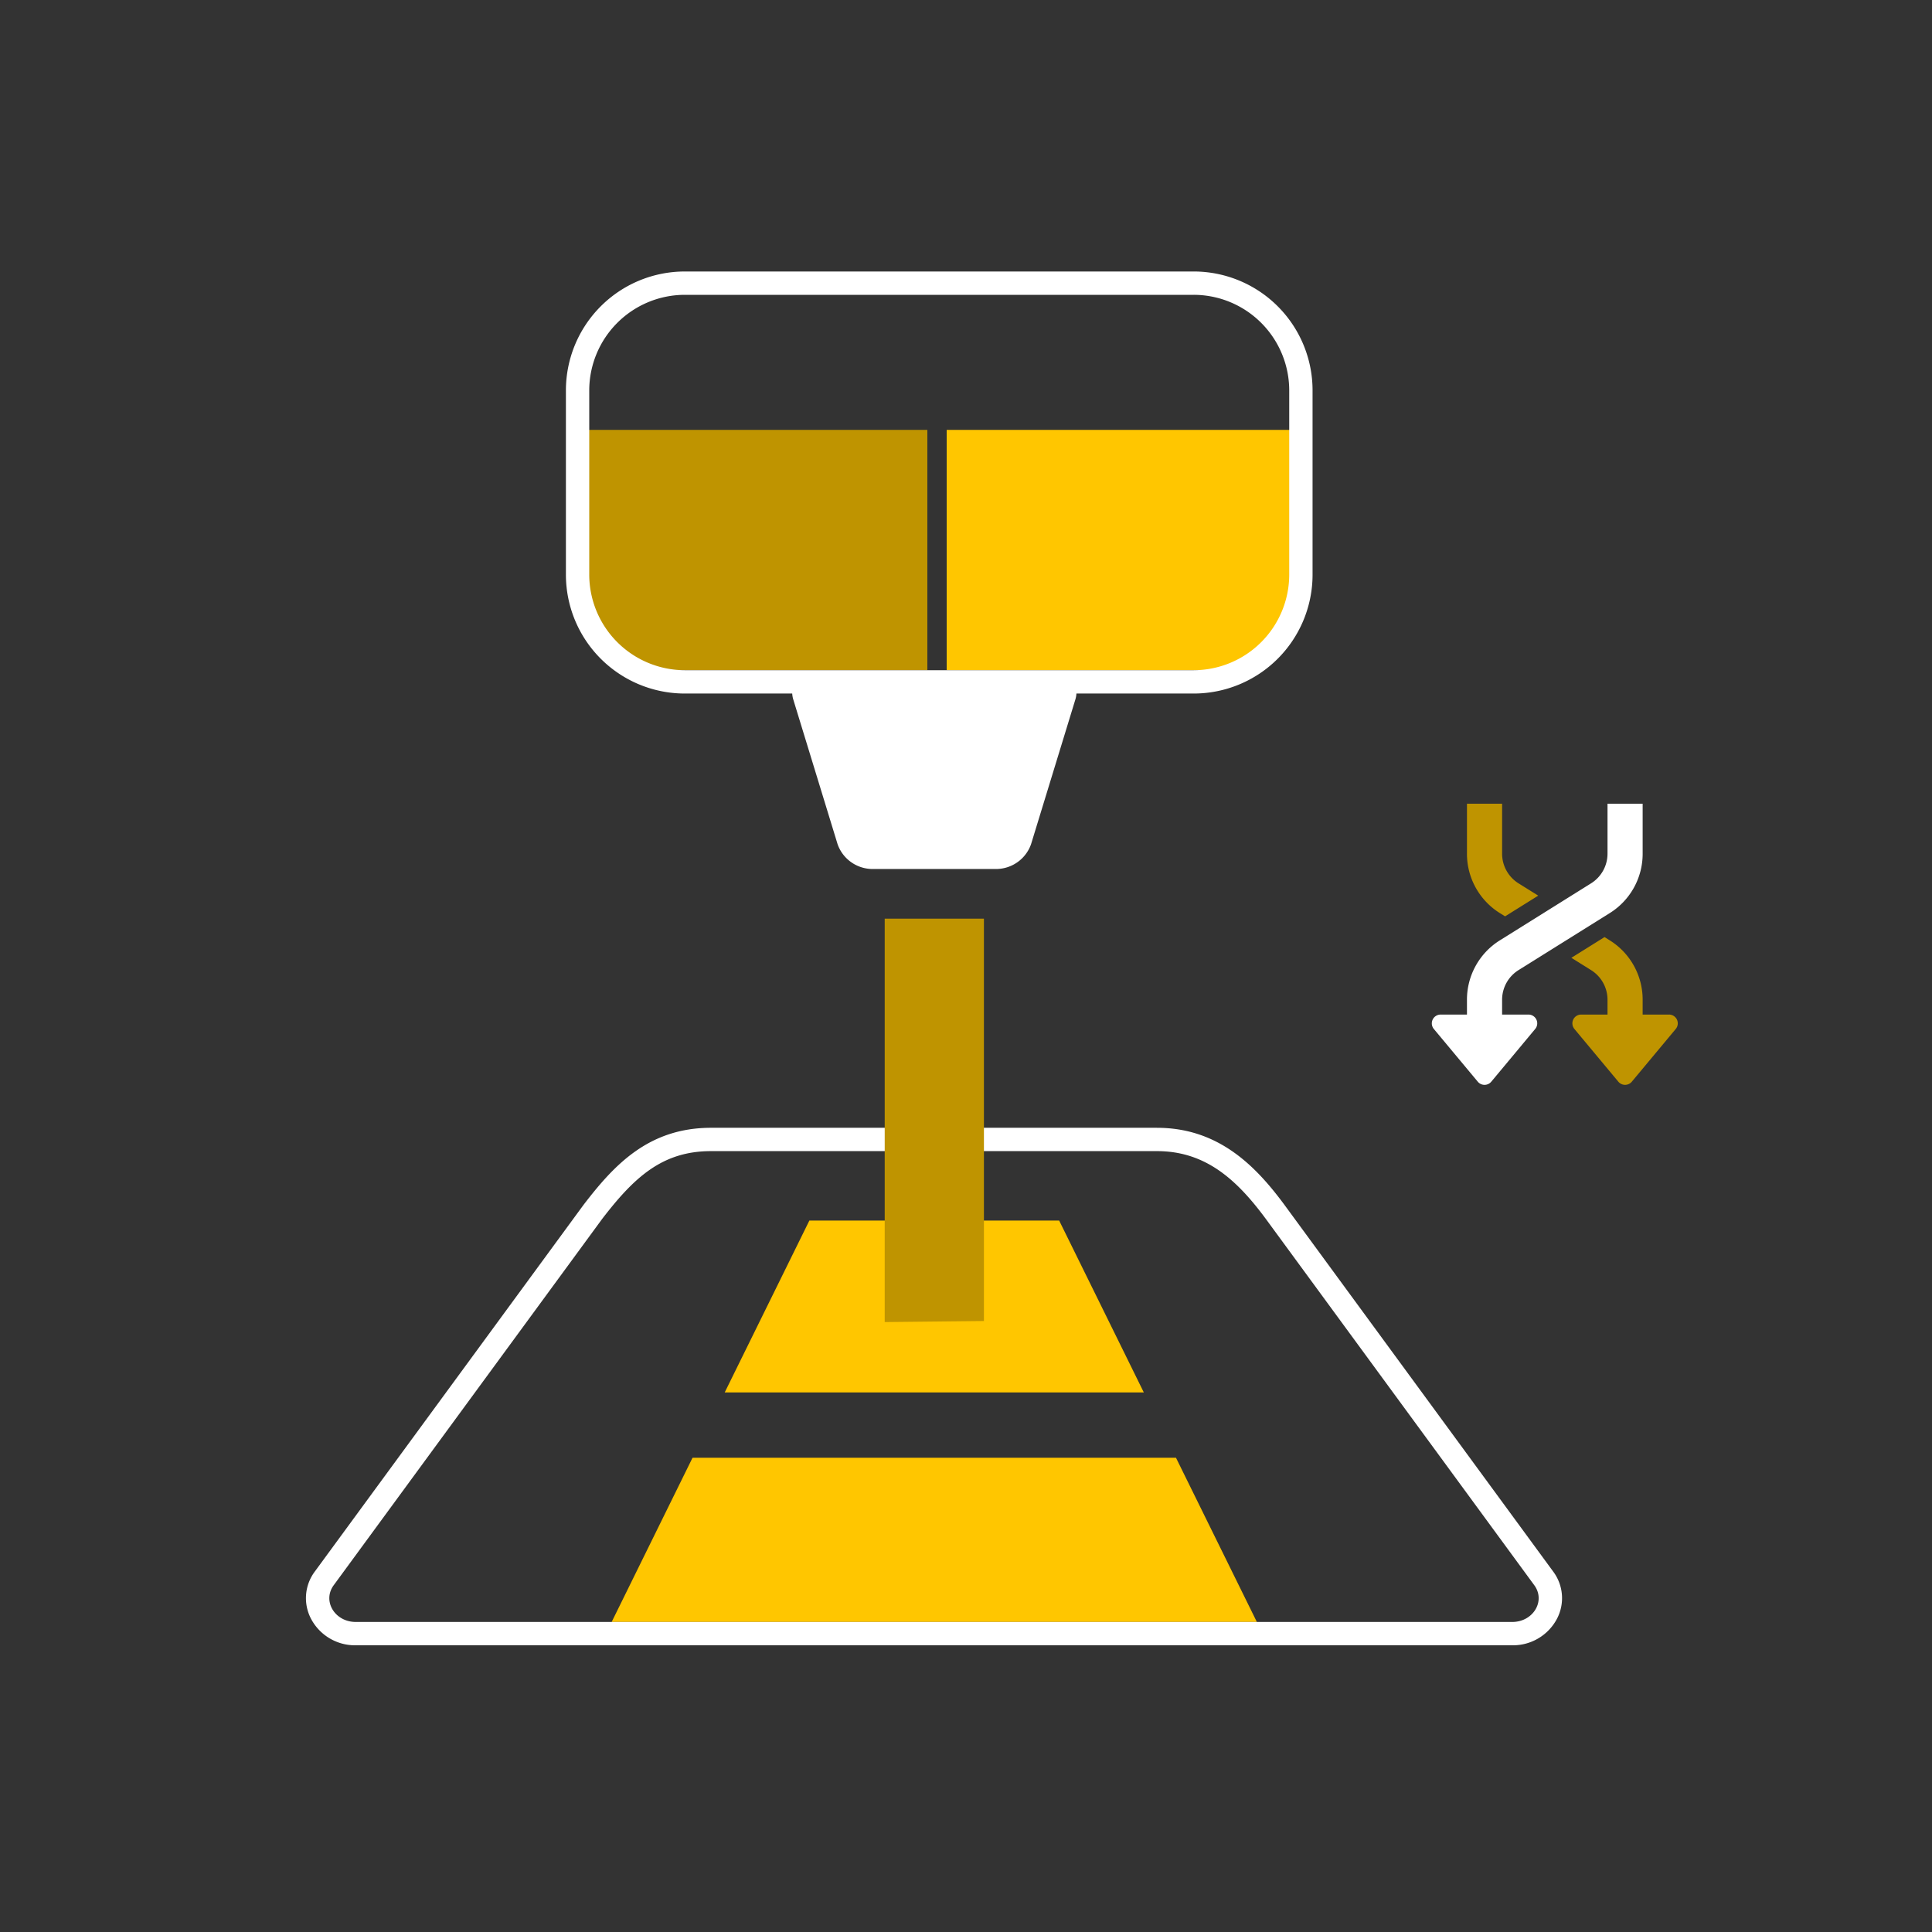 <svg xmlns="http://www.w3.org/2000/svg" id="FG" viewBox="0 0 500 500"><rect x="0" y="0" width="500" height="500" fill="#333333" stroke="none"/><title>candela-produtos-icones-produtos-2 mma components</title><path d="M240,111.247H151.083a1.126,1.126,0,0,0-1.114,1.138V151.139a22.075,22.075,0,0,0,21.834,22.309H240Z" style="fill: #bf9400"></path><path d="M245,111.247H336.85A1.144,1.144,0,0,1,338,112.385v38.754a22.425,22.425,0,0,1-22.539,22.309H245Z" style="fill: #ffc600"></path><g><polygon points="296.018 360.359 274.113 315.885 209.46 315.885 187.555 360.359 296.018 360.359" style="fill: #ffc600"></polygon><polygon points="304.347 377.271 179.226 377.271 158.298 419.763 325.276 419.763 304.347 377.271" style="fill: #ffc600"></polygon></g><path d="M299.419,297.909c12.571,0,20.668,7.371,28.2,17.576l69.451,94.764c2.993,4.084-.275,9.514-5.725,9.514H92.09c-5.451,0-8.718-5.43-5.725-9.514l69.451-94.764c8.345-10.868,15.628-17.576,28.2-17.576H299.419m0-6.037H184.015c-16.315,0-25.243,9.849-32.988,19.936l-.041.053-.04.054L81.495,406.681a11.498,11.498,0,0,0-1.031,12.203,12.869,12.869,0,0,0,11.626,6.917H391.344a12.869,12.869,0,0,0,11.626-6.917,11.497,11.497,0,0,0-1.032-12.203l-69.451-94.764c-7.322-9.92-16.967-20.044-33.069-20.044Z" style="fill: #fff"></path><path d="M308.953,76.299a24.771,24.771,0,0,1,24.698,24.698v47.751A24.771,24.771,0,0,1,308.953,173.447H177.194a24.771,24.771,0,0,1-24.698-24.698v-47.751a24.771,24.771,0,0,1,24.698-24.698H308.953m0-6.037H177.194a30.77,30.77,0,0,0-30.736,30.736v47.751a30.77,30.77,0,0,0,30.736,30.736H308.953a30.77,30.77,0,0,0,30.736-30.736v-47.751A30.77,30.77,0,0,0,308.953,70.262Z" style="fill: #fff"></path><path d="M216.775,218.503a9.616,9.616,0,0,0,8.631,6.384h32.79a9.616,9.616,0,0,0,8.631-6.384l11.472-37.465c1.075-3.511-1.05-6.384-4.722-6.384H210.025c-3.672,0-5.797,2.873-4.722,6.384Z" style="fill: #fff"></path><polygon points="254.639 341.878 228.962 342.151 228.962 237.742 254.639 237.742 254.639 341.878" style="fill: #bf9400"></polygon><g><path d="M397.308,266.297a2.272,2.272,0,0,0-1.746-3.728h-6.82V258.763a9.049,9.049,0,0,1,4.274-7.712l23.553-14.723a18.077,18.077,0,0,0,8.548-15.423V208.006h-9.094v12.9a9.049,9.049,0,0,1-4.274,7.712l-23.553,14.723a18.089,18.089,0,0,0-8.548,15.423v3.806h-6.82a2.276,2.276,0,0,0-2.06,1.31,2.306,2.306,0,0,0-.214.964,2.248,2.248,0,0,0,.527,1.455l11.367,13.641a2.272,2.272,0,0,0,3.492,0Z" style="fill: #fff"></path><path d="M411.749,251.051a9.049,9.049,0,0,1,4.274,7.712v3.806h-6.82a2.271,2.271,0,0,0-2.06,1.31,2.307,2.307,0,0,0-.214.964,2.273,2.273,0,0,0,.527,1.455l11.367,13.641a2.272,2.272,0,0,0,3.492,0L433.683,266.297a2.275,2.275,0,0,0-1.746-3.728h-6.82V258.763a18.077,18.077,0,0,0-8.548-15.423l-1.319-.823-8.58,5.361Z" style="fill: #bf9400"></path><path d="M393.016,228.622a9.057,9.057,0,0,1-4.274-7.716V208.006h-9.094v12.9a18.089,18.089,0,0,0,8.548,15.423l1.319.823,8.58-5.361Z" style="fill: #bf9400"></path></g></svg>